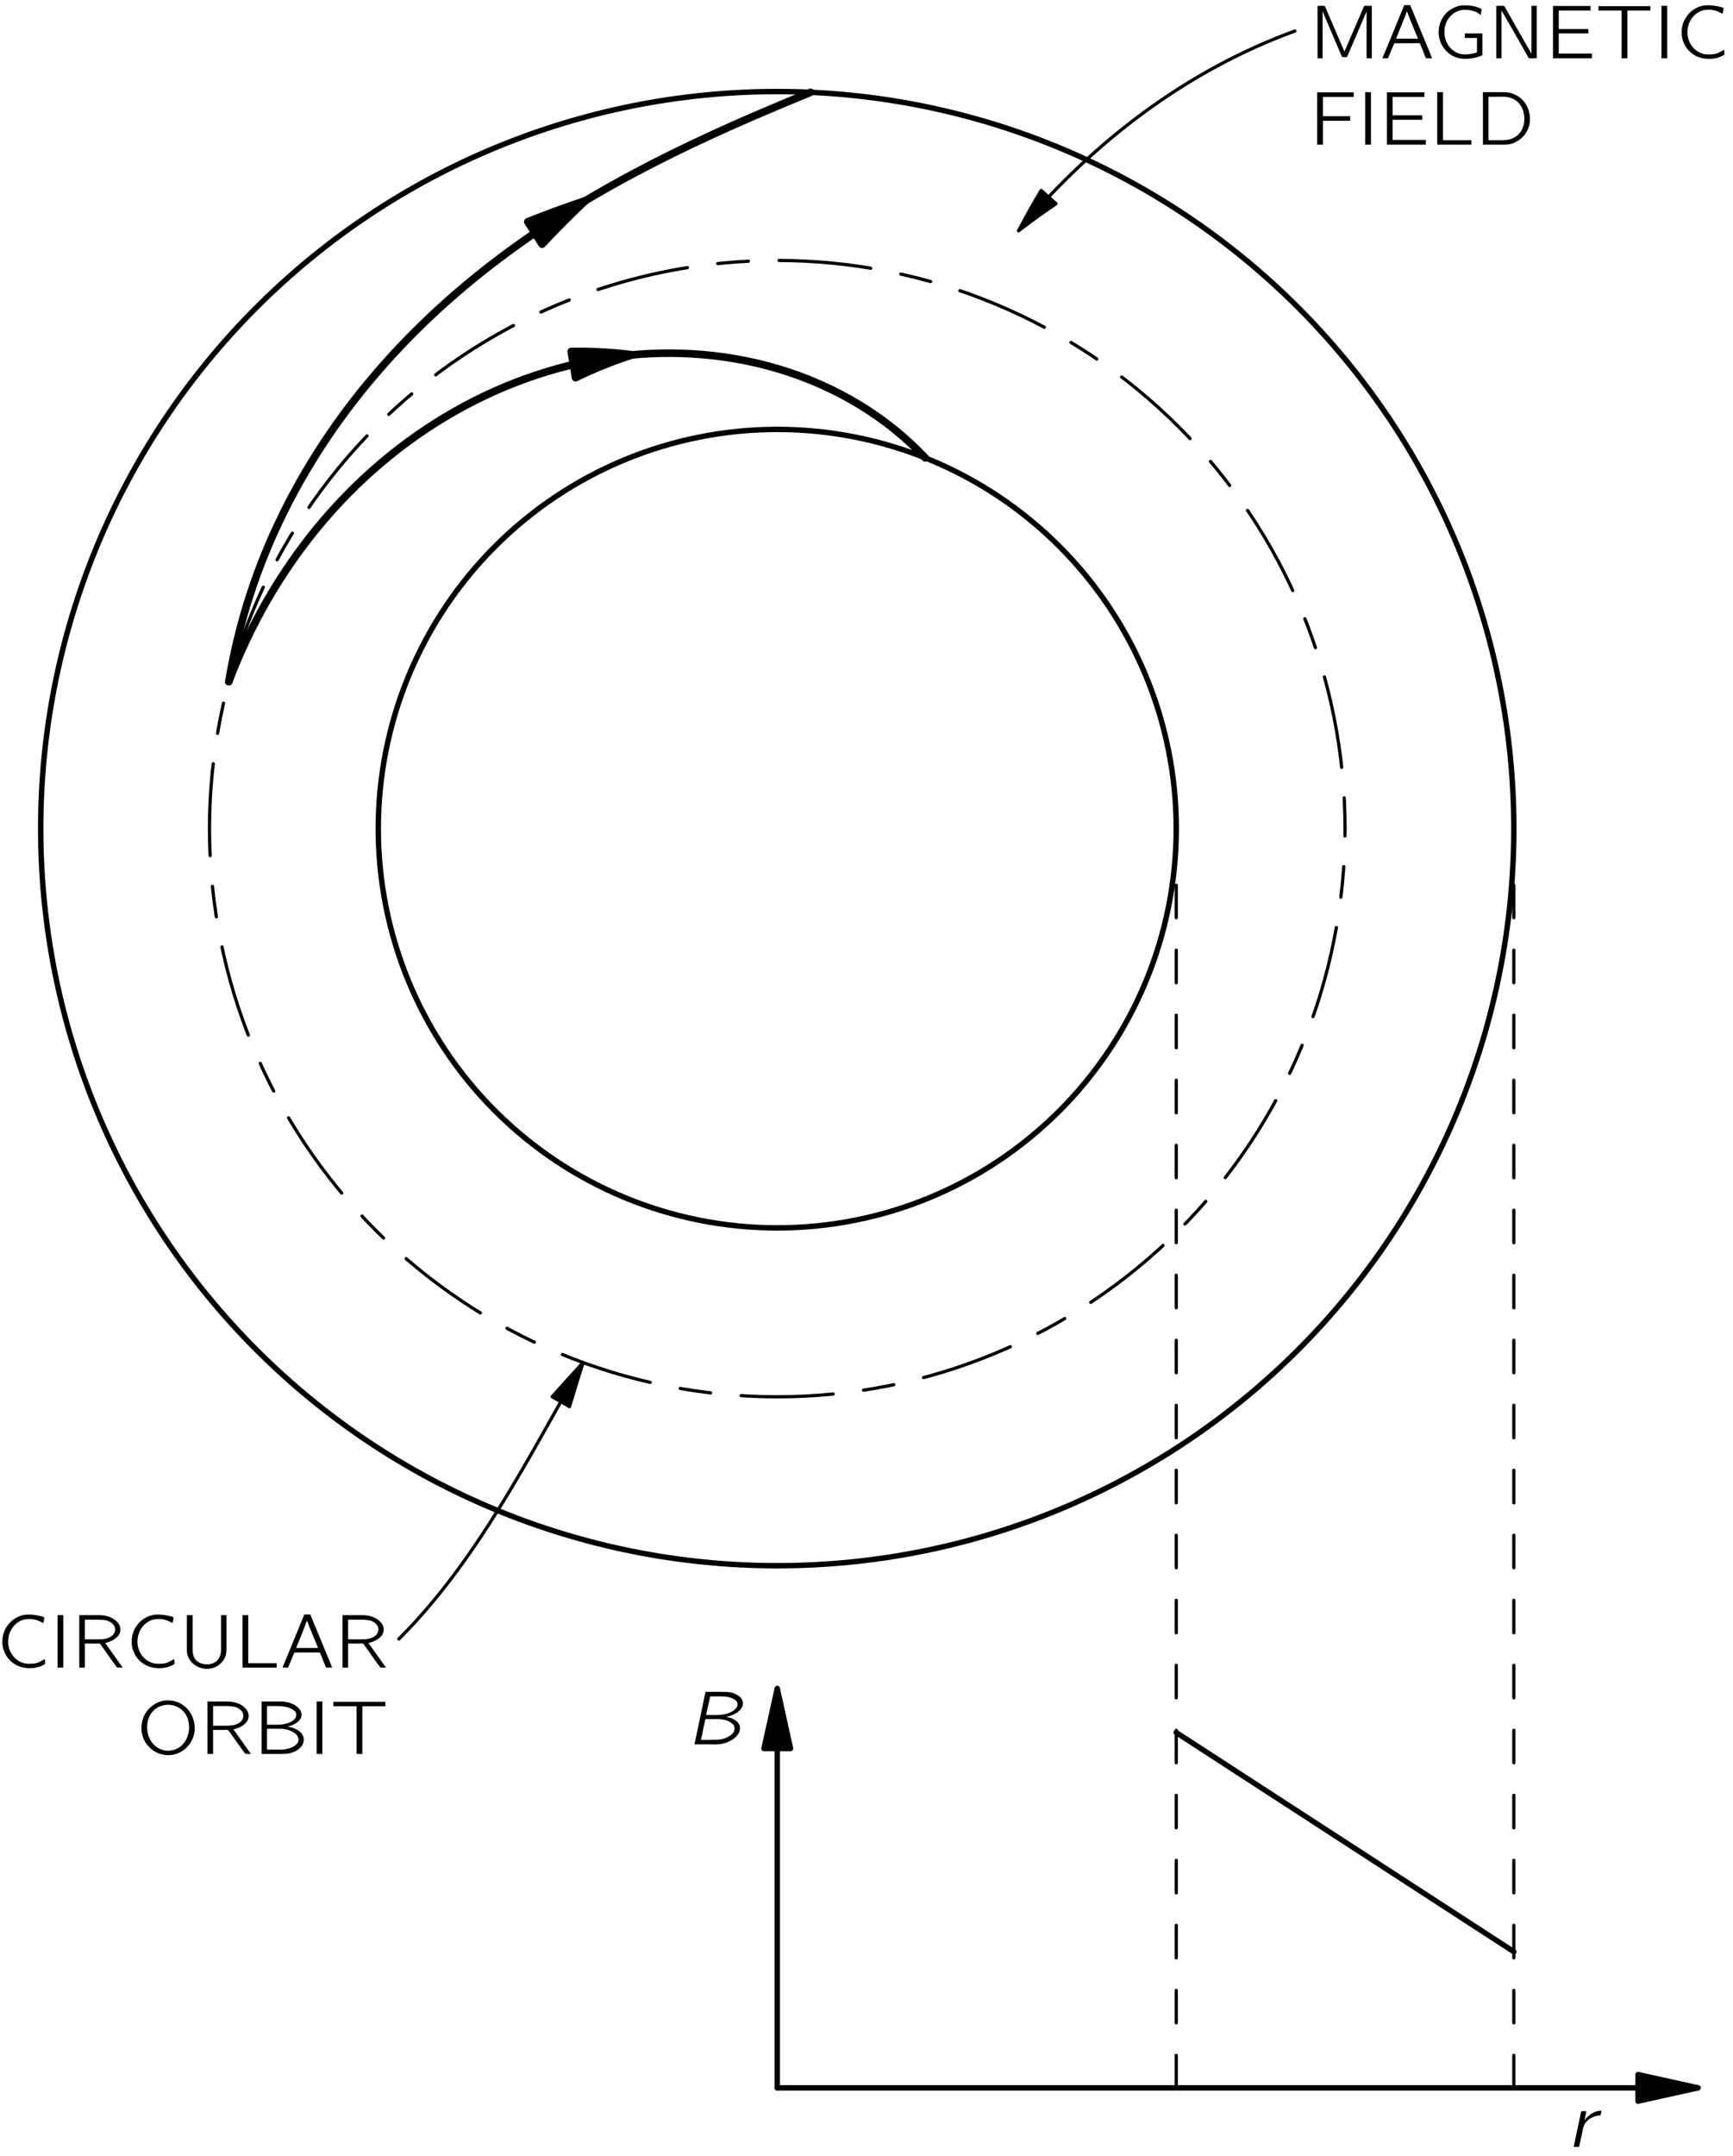 <?xml version="1.0" encoding="UTF-8"?>
<svg xmlns="http://www.w3.org/2000/svg" xmlns:xlink="http://www.w3.org/1999/xlink" width="222pt" height="276pt" viewBox="0 0 160 199" version="1.1">
<defs>
<g>
<symbol overflow="visible" id="glyph0-0">
<path style="stroke:none;" d=""/>
</symbol>
<symbol overflow="visible" id="glyph0-1">
<path style="stroke:none;" d="M 1.594 -2.453 L 1.578 -2.453 C 1.641 -2.719 1.703 -3 1.75 -3.297 L 1.281 -3.297 L 0.578 0 L 0.938 0 C 0.969 0 1.047 0.016 1.078 -0.016 C 1.094 -0.031 1.094 -0.109 1.109 -0.141 C 1.219 -0.578 1.375 -1.406 1.469 -1.781 C 1.641 -2.469 2.391 -2.906 3.062 -2.906 L 3.156 -3.344 C 2.688 -3.344 2.266 -3.141 1.922 -2.828 C 1.828 -2.75 1.641 -2.562 1.594 -2.453 Z M 1.594 -2.453 "/>
</symbol>
<symbol overflow="visible" id="glyph0-2">
<path style="stroke:none;" d="M 1.766 -4.844 L 0.75 0 L 2.203 0 C 2.453 0 2.703 0.016 2.969 0 C 3.781 -0.078 4.578 -0.484 4.875 -1.109 C 5.031 -1.5 4.953 -1.859 4.625 -2.141 C 4.359 -2.359 4.016 -2.484 3.672 -2.531 C 3.812 -2.578 3.938 -2.594 4.078 -2.641 C 4.594 -2.812 5.156 -3.172 5.219 -3.703 C 5.219 -3.75 5.219 -3.812 5.219 -3.875 C 5.141 -4.281 4.875 -4.484 4.531 -4.641 C 4.125 -4.844 3.75 -4.844 3.219 -4.844 L 1.766 -4.844 Z M 1.828 -2.703 C 1.844 -2.859 2.094 -3.922 2.172 -4.297 C 2.188 -4.359 2.172 -4.422 2.266 -4.422 L 2.828 -4.422 C 3.312 -4.422 3.828 -4.453 4.297 -4.219 C 4.469 -4.125 4.688 -4 4.719 -3.781 C 4.781 -3.469 4.516 -3.219 4.281 -3.062 C 4.234 -3.031 4.188 -3.016 4.141 -2.984 C 3.828 -2.828 3.484 -2.75 3.125 -2.719 C 2.938 -2.703 2.75 -2.703 2.562 -2.703 L 1.828 -2.703 Z M 1.344 -0.406 C 1.359 -0.516 1.438 -0.859 1.453 -0.906 C 1.484 -1.094 1.688 -2.016 1.719 -2.172 C 1.734 -2.25 1.719 -2.328 1.812 -2.328 L 2.516 -2.328 C 2.672 -2.328 2.844 -2.328 2.984 -2.328 C 3.375 -2.312 3.766 -2.234 4.094 -2.016 C 4.266 -1.906 4.453 -1.734 4.453 -1.453 C 4.453 -1.047 4.078 -0.797 3.75 -0.641 C 3.516 -0.516 3.109 -0.422 2.812 -0.422 C 2.328 -0.406 1.828 -0.406 1.344 -0.406 Z M 1.344 -0.406 "/>
</symbol>
<symbol overflow="visible" id="glyph1-0">
<path style="stroke:none;" d=""/>
</symbol>
<symbol overflow="visible" id="glyph1-1">
<path style="stroke:none;" d="M 4.516 -0.797 C 4.125 -0.578 3.875 -0.375 3.297 -0.359 C 3.094 -0.359 2.875 -0.344 2.672 -0.391 C 2.109 -0.5 1.641 -0.891 1.375 -1.391 C 0.891 -2.281 1.125 -3.5 1.953 -4.125 C 2.094 -4.219 2.234 -4.312 2.391 -4.375 C 2.859 -4.531 3.422 -4.516 3.891 -4.344 C 4.062 -4.266 4.219 -4.188 4.375 -4.109 C 4.406 -4.281 4.453 -4.469 4.469 -4.641 C 4.328 -4.703 4.172 -4.75 4 -4.781 C 3.672 -4.859 3.172 -4.922 2.797 -4.891 C 2.078 -4.828 1.469 -4.422 1.109 -3.938 C 0.641 -3.344 0.484 -2.547 0.656 -1.812 C 0.953 -0.688 1.906 0.125 3.281 0.047 C 3.734 0.031 4.016 -0.062 4.375 -0.234 C 4.406 -0.266 4.531 -0.312 4.547 -0.344 C 4.562 -0.391 4.516 -0.688 4.516 -0.797 Z M 4.516 -0.797 "/>
</symbol>
<symbol overflow="visible" id="glyph1-2">
<path style="stroke:none;" d="M 0.734 -4.844 L 0.734 0 L 1.266 0 L 1.266 -4.844 L 0.734 -4.844 Z M 0.734 -4.844 "/>
</symbol>
<symbol overflow="visible" id="glyph1-3">
<path style="stroke:none;" d="M 0.734 -4.844 L 0.734 0 L 1.25 0 L 1.25 -2.219 L 2.281 -2.219 C 2.422 -2.219 2.547 -2.234 2.656 -2.203 C 2.781 -2.031 2.906 -1.859 3.031 -1.672 C 3.422 -1.125 3.812 -0.562 4.219 -0.016 C 4.391 0 4.578 0 4.75 0 L 4.469 -0.391 L 3.125 -2.281 C 3.25 -2.297 3.391 -2.328 3.516 -2.391 C 4.016 -2.562 4.578 -2.969 4.531 -3.562 C 4.516 -3.797 4.453 -3.938 4.328 -4.109 C 4.016 -4.516 3.484 -4.766 2.875 -4.828 C 2.625 -4.844 2.391 -4.844 2.125 -4.844 L 0.734 -4.844 Z M 1.25 -2.609 L 1.25 -4.422 L 2.297 -4.422 C 2.641 -4.422 3 -4.422 3.344 -4.328 C 3.672 -4.203 4 -3.969 4.047 -3.594 C 4.062 -3.359 3.969 -3.141 3.812 -2.984 C 3.688 -2.875 3.547 -2.797 3.391 -2.734 C 3.047 -2.609 2.688 -2.609 2.328 -2.609 L 1.25 -2.609 Z M 1.25 -2.609 "/>
</symbol>
<symbol overflow="visible" id="glyph1-4">
<path style="stroke:none;" d="M 0.734 -4.844 L 0.734 -1.781 C 0.734 -1.641 0.734 -1.5 0.75 -1.359 C 0.812 -0.953 1.016 -0.625 1.281 -0.391 C 1.844 0.125 2.703 0.266 3.391 -0.062 C 3.75 -0.234 4.078 -0.562 4.25 -0.922 C 4.375 -1.219 4.391 -1.406 4.391 -1.812 L 4.391 -4.844 L 3.891 -4.844 L 3.891 -1.766 C 3.891 -1.5 3.875 -1.219 3.75 -0.969 C 3.672 -0.812 3.562 -0.656 3.406 -0.547 C 2.812 -0.109 1.766 -0.281 1.438 -0.875 C 1.281 -1.156 1.266 -1.469 1.266 -1.781 L 1.266 -4.844 L 0.734 -4.844 Z M 0.734 -4.844 "/>
</symbol>
<symbol overflow="visible" id="glyph1-5">
<path style="stroke:none;" d="M 0.734 -4.844 L 0.734 0 L 3.891 0 L 3.891 -0.406 L 1.266 -0.406 L 1.266 -4.844 L 0.734 -4.844 Z M 0.734 -4.844 "/>
</symbol>
<symbol overflow="visible" id="glyph1-6">
<path style="stroke:none;" d="M 0.219 0 L 0.578 0 C 0.625 0 0.688 0.016 0.719 -0.016 C 0.75 -0.031 0.75 -0.062 0.766 -0.094 C 0.875 -0.344 1.219 -1.203 1.266 -1.297 C 1.281 -1.359 1.297 -1.391 1.375 -1.391 L 3.047 -1.391 C 3.234 -1.391 3.422 -1.406 3.609 -1.391 C 3.688 -1.391 3.703 -1.297 3.734 -1.234 C 3.812 -1.031 4.188 -0.125 4.203 -0.062 C 4.234 0.016 4.297 0 4.406 0 L 4.797 0 C 4.625 -0.453 4.438 -0.891 4.25 -1.344 L 2.812 -4.828 C 2.797 -4.859 2.797 -4.906 2.766 -4.906 C 2.719 -4.906 2.672 -4.906 2.625 -4.906 L 2.375 -4.906 C 2.328 -4.906 2.266 -4.922 2.234 -4.891 C 2.203 -4.875 2.188 -4.844 2.188 -4.812 L 0.766 -1.344 L 0.406 -0.484 C 0.344 -0.328 0.266 -0.172 0.219 0 Z M 2.484 -4.328 C 2.797 -3.469 3.156 -2.641 3.5 -1.812 L 1.469 -1.812 C 1.797 -2.641 2.156 -3.469 2.469 -4.328 L 2.484 -4.328 Z M 2.484 -4.328 "/>
</symbol>
<symbol overflow="visible" id="glyph1-7">
<path style="stroke:none;" d="M 1 -4.031 C 0.266 -3.125 0.234 -1.75 0.969 -0.844 C 1.281 -0.438 1.703 -0.141 2.234 0.016 C 3.719 0.422 4.922 -0.547 5.25 -1.656 C 5.531 -2.578 5.25 -3.641 4.531 -4.312 C 4.172 -4.641 3.656 -4.906 3.047 -4.938 C 2.125 -5.016 1.422 -4.531 1 -4.031 Z M 3.484 -4.453 C 3.969 -4.297 4.359 -3.969 4.594 -3.531 C 4.734 -3.266 4.797 -2.969 4.828 -2.672 C 4.891 -1.844 4.547 -0.938 3.797 -0.531 C 3.422 -0.328 2.969 -0.234 2.484 -0.344 C 2.156 -0.422 1.859 -0.594 1.641 -0.797 C 1.219 -1.188 1 -1.766 0.969 -2.328 C 0.906 -3.344 1.422 -4.109 2.141 -4.391 C 2.562 -4.562 3.031 -4.594 3.484 -4.453 Z M 3.484 -4.453 "/>
</symbol>
<symbol overflow="visible" id="glyph1-8">
<path style="stroke:none;" d="M 0.75 -4.844 L 0.75 0 L 2.281 0 C 2.531 0 2.781 0 3.031 -0.016 C 3.703 -0.078 4.359 -0.422 4.578 -0.969 C 4.75 -1.375 4.609 -1.75 4.328 -2.016 C 4 -2.312 3.562 -2.469 3.141 -2.531 C 3.266 -2.562 3.375 -2.578 3.5 -2.625 C 3.906 -2.781 4.391 -3.078 4.438 -3.547 C 4.453 -3.719 4.391 -3.922 4.328 -4.016 C 4.031 -4.531 3.344 -4.797 2.625 -4.844 C 2.453 -4.844 2.297 -4.844 2.125 -4.844 L 0.75 -4.844 Z M 1.25 -2.703 L 1.25 -4.422 L 2.062 -4.422 C 2.5 -4.422 2.922 -4.406 3.328 -4.25 C 3.594 -4.141 3.922 -3.969 3.953 -3.672 C 4 -3.312 3.656 -3.047 3.375 -2.922 C 3.078 -2.797 2.766 -2.734 2.438 -2.703 C 2.297 -2.703 2.156 -2.703 2.016 -2.703 L 1.25 -2.703 Z M 1.25 -0.406 L 1.25 -2.328 L 2.125 -2.328 C 2.266 -2.328 2.375 -2.328 2.5 -2.328 C 2.859 -2.312 3.219 -2.25 3.547 -2.078 C 3.875 -1.922 4.203 -1.641 4.156 -1.25 C 4.109 -0.906 3.766 -0.703 3.484 -0.578 C 3.219 -0.469 2.922 -0.422 2.625 -0.406 C 2.5 -0.406 2.391 -0.406 2.266 -0.406 L 1.25 -0.406 Z M 1.25 -0.406 "/>
</symbol>
<symbol overflow="visible" id="glyph1-9">
<path style="stroke:none;" d="M 0.281 -4.812 L 0.281 -4.406 L 2.422 -4.406 L 2.422 0 L 2.953 0 L 2.953 -4.406 L 5.078 -4.406 L 5.078 -4.812 L 0.281 -4.812 Z M 0.281 -4.812 "/>
</symbol>
<symbol overflow="visible" id="glyph1-10">
<path style="stroke:none;" d="M 0.766 -4.844 L 0.766 0 L 1.234 0 L 1.234 -4.328 L 1.25 -4.328 C 1.281 -4.188 1.359 -4.062 1.406 -3.922 C 1.5 -3.703 2.969 -0.266 3 -0.188 C 3.047 -0.125 3.016 -0.109 3.156 -0.109 L 3.359 -0.109 C 3.391 -0.109 3.422 -0.109 3.469 -0.109 C 3.5 -0.125 3.5 -0.156 3.516 -0.188 C 3.547 -0.234 3.562 -0.297 3.594 -0.359 L 3.922 -1.125 C 4.016 -1.359 5.266 -4.234 5.297 -4.328 L 5.297 -4.328 L 5.297 0 L 5.781 0 L 5.781 -4.844 C 5.547 -4.828 5.266 -4.859 5.078 -4.828 L 5.031 -4.734 L 3.25 -0.625 L 1.938 -3.672 C 1.766 -4.062 1.625 -4.453 1.438 -4.828 C 1.25 -4.859 0.969 -4.828 0.766 -4.844 Z M 0.766 -4.844 "/>
</symbol>
<symbol overflow="visible" id="glyph1-11">
<path style="stroke:none;" d="M 4.641 -2.297 L 3.016 -2.297 L 3.016 -1.875 L 4.141 -1.875 L 4.141 -0.656 C 4.141 -0.547 4.125 -0.516 4 -0.5 C 3.656 -0.391 3.172 -0.328 2.781 -0.375 C 2.312 -0.438 1.922 -0.688 1.656 -0.984 C 0.953 -1.797 0.953 -3.078 1.672 -3.875 C 2.031 -4.25 2.516 -4.516 3.188 -4.469 C 3.5 -4.453 3.797 -4.391 4.078 -4.266 C 4.219 -4.188 4.344 -4.094 4.484 -4 C 4.516 -4.188 4.562 -4.375 4.578 -4.547 C 4.062 -4.781 3.703 -4.891 2.969 -4.891 C 2.312 -4.891 1.75 -4.578 1.375 -4.25 C 1.234 -4.125 1.125 -3.969 1.016 -3.812 C 0.469 -2.984 0.453 -1.859 1.016 -1.031 C 1.281 -0.641 1.641 -0.312 2.109 -0.125 C 2.734 0.125 3.422 0.078 4.062 -0.078 C 4.125 -0.094 4.625 -0.234 4.641 -0.297 C 4.641 -0.328 4.641 -0.344 4.641 -0.375 L 4.641 -2.297 Z M 4.641 -2.297 "/>
</symbol>
<symbol overflow="visible" id="glyph1-12">
<path style="stroke:none;" d="M 0.75 -4.844 L 0.75 0 L 1.234 0 L 1.234 -4.406 L 1.234 -4.406 L 1.438 -4.062 L 3.016 -1.312 C 3.266 -0.875 3.5 -0.438 3.75 -0.016 C 3.969 0.031 4.25 -0.016 4.484 0 L 4.484 -4.844 L 4 -4.844 L 4 -0.422 L 2.188 -3.594 C 1.953 -4 1.734 -4.438 1.484 -4.828 C 1.281 -4.859 0.984 -4.828 0.75 -4.844 Z M 0.75 -4.844 "/>
</symbol>
<symbol overflow="visible" id="glyph1-13">
<path style="stroke:none;" d="M 0.734 -4.828 L 0.734 0 L 4.328 0 L 4.328 -0.438 L 1.266 -0.438 L 1.266 -2.297 L 4 -2.297 L 4 -2.703 L 1.266 -2.703 L 1.266 -4.406 L 4.203 -4.406 L 4.203 -4.828 L 0.734 -4.828 Z M 0.734 -4.828 "/>
</symbol>
<symbol overflow="visible" id="glyph1-14">
<path style="stroke:none;" d="M 0.734 -4.828 L 0.734 0 L 1.266 0 L 1.266 -2.203 L 3.781 -2.203 L 3.781 -2.625 L 1.266 -2.625 L 1.266 -4.406 L 4.109 -4.406 L 4.109 -4.828 L 0.734 -4.828 Z M 0.734 -4.828 "/>
</symbol>
<symbol overflow="visible" id="glyph1-15">
<path style="stroke:none;" d="M 0.734 -4.844 L 0.734 0 L 2.266 0 C 2.891 0 3.203 0.031 3.719 -0.219 C 4.359 -0.516 4.875 -1.109 5.031 -1.875 C 5.234 -2.844 4.828 -3.906 4 -4.453 C 3.703 -4.641 3.359 -4.781 3 -4.828 C 2.719 -4.844 2.438 -4.844 2.156 -4.844 L 0.734 -4.844 Z M 1.25 -0.406 L 1.25 -4.422 L 2.234 -4.422 C 2.422 -4.422 2.609 -4.438 2.797 -4.422 C 3.297 -4.375 3.719 -4.172 4.016 -3.875 C 4.375 -3.5 4.531 -3 4.562 -2.5 C 4.594 -1.906 4.406 -1.297 3.969 -0.891 C 3.688 -0.641 3.25 -0.453 2.797 -0.422 C 2.609 -0.406 2.438 -0.406 2.25 -0.406 L 1.25 -0.406 Z M 1.25 -0.406 "/>
</symbol>
</g>
<clipPath id="clip1">
  <path d="M -226 667 L 386 667 L 386 -125 L -226 -125 L -226 667 Z M -226 667 "/>
</clipPath>
<clipPath id="clip2">
  <path d="M 2.121 195.426 L 158.121 195.426 L 158.121 1.426 L 2.121 1.426 L 2.121 195.426 Z M 2.121 195.426 "/>
</clipPath>
<clipPath id="clip3">
  <path d="M -226 667 L 386 667 L 386 -125 L -226 -125 L -226 667 Z M -226 667 "/>
</clipPath>
</defs>
<g id="surface0">
<g clip-path="url(#clip1)" clip-rule="nonzero">
<g clip-path="url(#clip2)" clip-rule="nonzero">
<path style="fill:none;stroke-width:5;stroke-linecap:butt;stroke-linejoin:round;stroke:rgb(0%,0%,0%);stroke-opacity:1;stroke-miterlimit:10;" d="M 1064.894 1189.455 C 1064.894 1287.19 1026.027 1380.901 956.925 1450.002 C 887.823 1519.104 794.112 1557.932 696.378 1557.932 C 598.644 1557.932 504.933 1519.104 435.792 1450.002 C 366.691 1380.901 327.863 1287.19 327.863 1189.455 C 327.863 1091.682 366.691 997.971 435.792 928.869 C 504.933 859.768 598.644 820.94 696.378 820.94 C 794.112 820.94 887.823 859.768 956.925 928.869 C 1026.027 997.971 1064.894 1091.682 1064.894 1189.455 Z M 1064.894 1189.455 " transform="matrix(0.1,0,0,-0.1,2.12,195.426)"/>
<path style="fill:none;stroke-width:5;stroke-linecap:butt;stroke-linejoin:round;stroke:rgb(0%,0%,0%);stroke-opacity:1;stroke-miterlimit:10;" d="M 1376.691 1189.455 C 1376.691 1369.885 1305.011 1542.893 1177.433 1670.471 C 1049.855 1798.088 876.808 1869.768 696.378 1869.768 C 515.948 1869.768 342.902 1798.088 215.323 1670.471 C 87.745 1542.893 16.066 1369.885 16.066 1189.455 C 16.066 1008.987 87.745 835.979 215.323 708.401 C 342.902 580.822 515.948 509.143 696.378 509.143 C 876.808 509.143 1049.855 580.822 1177.433 708.401 C 1305.011 835.979 1376.691 1008.987 1376.691 1189.455 Z M 1376.691 1189.455 " transform="matrix(0.1,0,0,-0.1,2.12,195.426)"/>
<path style="fill:none;stroke-width:5;stroke-linecap:round;stroke-linejoin:round;stroke:rgb(0%,0%,0%);stroke-opacity:1;stroke-miterlimit:10;" d="M 696.378 27.229 L 696.378 395.744 " transform="matrix(0.1,0,0,-0.1,2.12,195.426)"/>
<path style=" stroke:none;fill-rule:nonzero;fill:rgb(0%,0%,0%);fill-opacity:1;" d="M 72.984 161.387 L 71.758 155.852 L 70.531 161.387 "/>
<path style="fill:none;stroke-width:5;stroke-linecap:round;stroke-linejoin:round;stroke:rgb(0%,0%,0%);stroke-opacity:1;stroke-miterlimit:10;" d="M 708.644 340.393 L 696.378 395.744 L 684.112 340.393 L 708.644 340.393 Z M 708.644 340.393 " transform="matrix(0.1,0,0,-0.1,2.12,195.426)"/>
<path style="fill:none;stroke-width:5;stroke-linecap:round;stroke-linejoin:round;stroke:rgb(0%,0%,0%);stroke-opacity:1;stroke-miterlimit:10;" d="M 696.378 27.229 L 1546.769 27.229 " transform="matrix(0.1,0,0,-0.1,2.12,195.426)"/>
<path style=" stroke:none;fill-rule:nonzero;fill:rgb(0%,0%,0%);fill-opacity:1;" d="M 151.262 193.93 L 156.797 192.703 L 151.262 191.477 "/>
<path style="fill:none;stroke-width:5;stroke-linecap:round;stroke-linejoin:round;stroke:rgb(0%,0%,0%);stroke-opacity:1;stroke-miterlimit:10;" d="M 1491.417 14.963 L 1546.769 27.229 L 1491.417 39.494 L 1491.417 14.963 Z M 1491.417 14.963 " transform="matrix(0.1,0,0,-0.1,2.12,195.426)"/>
<path style="fill:none;stroke-width:5;stroke-linecap:round;stroke-linejoin:round;stroke:rgb(0%,0%,0%);stroke-opacity:1;stroke-miterlimit:10;" d="M 1064.894 355.158 L 1376.691 152.893 " transform="matrix(0.1,0,0,-0.1,2.12,195.426)"/>
<path style="fill:none;stroke-width:3;stroke-linecap:round;stroke-linejoin:round;stroke:rgb(0%,0%,0%);stroke-opacity:1;stroke-dasharray:30,30;stroke-miterlimit:10;" d="M 1376.691 27.229 L 1376.691 1189.455 " transform="matrix(0.1,0,0,-0.1,2.12,195.426)"/>
<path style="fill:none;stroke-width:3;stroke-linecap:round;stroke-linejoin:round;stroke:rgb(0%,0%,0%);stroke-opacity:1;stroke-dasharray:30,30;stroke-miterlimit:10;" d="M 1064.894 27.229 L 1064.894 1189.455 " transform="matrix(0.1,0,0,-0.1,2.12,195.426)"/>
<path style="fill:none;stroke-width:3;stroke-linecap:round;stroke-linejoin:round;stroke:rgb(0%,0%,0%);stroke-opacity:1;stroke-dasharray:28.346,28.346,85.039,28.346;stroke-miterlimit:10;" d="M 1220.792 1189.455 C 1220.792 1328.518 1165.519 1461.916 1067.198 1560.237 C 968.839 1658.596 835.48 1713.869 696.378 1713.869 C 557.277 1713.869 423.917 1658.596 325.558 1560.237 C 227.238 1461.916 171.964 1328.518 171.964 1189.455 C 171.964 1050.354 227.238 916.994 325.558 818.635 C 423.917 720.276 557.277 665.041 696.378 665.041 C 835.48 665.041 968.839 720.276 1067.198 818.635 C 1165.519 916.994 1220.792 1050.354 1220.792 1189.455 Z M 1220.792 1189.455 " transform="matrix(0.1,0,0,-0.1,2.12,195.426)"/>
<path style="fill:none;stroke-width:3;stroke-linecap:round;stroke-linejoin:round;stroke:rgb(0%,0%,0%);stroke-opacity:1;stroke-miterlimit:10;" d="M 1174.464 1925.627 C 1074.191 1889.104 987.941 1823.127 919.347 1741.369 " transform="matrix(0.1,0,0,-0.1,2.12,195.426)"/>
<path style=" stroke:none;fill-rule:nonzero;fill:rgb(0%,0%,0%);fill-opacity:1;" d="M 96.133 17.578 C 95.402 18.793 94.711 20.031 94.055 21.289 C 95.184 20.426 96.332 19.594 97.504 18.801 "/>
<path style="fill:none;stroke-width:3;stroke-linecap:round;stroke-linejoin:round;stroke:rgb(0%,0%,0%);stroke-opacity:1;stroke-miterlimit:10;" d="M 940.128 1778.479 C 932.823 1766.33 925.909 1753.947 919.347 1741.369 C 930.636 1750.002 942.12 1758.322 953.839 1766.252 L 940.128 1778.479 Z M 940.128 1778.479 " transform="matrix(0.1,0,0,-0.1,2.12,195.426)"/>
<path style="fill:none;stroke-width:3;stroke-linecap:round;stroke-linejoin:round;stroke:rgb(0%,0%,0%);stroke-opacity:1;stroke-miterlimit:10;" d="M 346.925 441.526 C 419.659 514.26 465.675 607.737 517.003 696.643 " transform="matrix(0.1,0,0,-0.1,2.12,195.426)"/>
<path style=" stroke:none;fill-rule:nonzero;fill:rgb(0%,0%,0%);fill-opacity:1;" d="M 52.57 129.824 C 52.98 128.465 53.395 127.109 53.82 125.762 C 52.863 126.805 51.918 127.859 50.969 128.914 "/>
<path style="fill:none;stroke-width:3;stroke-linecap:round;stroke-linejoin:round;stroke:rgb(0%,0%,0%);stroke-opacity:1;stroke-miterlimit:10;" d="M 504.503 656.018 C 508.605 669.612 512.745 683.166 517.003 696.643 C 507.433 686.213 497.98 675.666 488.488 665.119 L 504.503 656.018 Z M 504.503 656.018 " transform="matrix(0.1,0,0,-0.1,2.12,195.426)"/>
<path style="fill:none;stroke-width:7;stroke-linecap:round;stroke-linejoin:round;stroke:rgb(0%,0%,0%);stroke-opacity:1;stroke-miterlimit:10;" d="M 189.816 1325.158 C 194.347 1352.424 200.909 1379.26 209.464 1405.51 C 217.98 1431.76 228.527 1457.307 240.831 1482.033 C 253.097 1506.76 267.12 1530.588 282.706 1553.401 C 298.253 1576.174 315.323 1597.932 333.683 1618.557 C 352.003 1639.143 371.613 1658.635 392.277 1676.955 C 412.902 1695.276 434.581 1712.424 457.042 1728.44 C 477.159 1742.854 497.941 1756.33 519.191 1769.026 " transform="matrix(0.1,0,0,-0.1,2.12,195.426)"/>
<path style=" stroke:none;fill-rule:nonzero;fill:rgb(0%,0%,0%);fill-opacity:1;" d="M 50.035 22.539 C 51.328 21.16 52.664 19.82 54.039 18.523 C 52.242 19.117 50.469 19.766 48.715 20.469 "/>
<path style="fill:none;stroke-width:7;stroke-linecap:round;stroke-linejoin:round;stroke:rgb(0%,0%,0%);stroke-opacity:1;stroke-miterlimit:10;" d="M 479.152 1728.869 C 492.081 1742.658 505.441 1756.057 519.191 1769.026 C 501.222 1763.088 483.488 1756.604 465.948 1749.572 L 479.152 1728.869 Z M 479.152 1728.869 " transform="matrix(0.1,0,0,-0.1,2.12,195.426)"/>
<path style="fill:none;stroke-width:7;stroke-linecap:round;stroke-linejoin:round;stroke:rgb(0%,0%,0%);stroke-opacity:1;stroke-miterlimit:10;" d="M 519.191 1769.026 L 526.534 1773.362 C 550.362 1787.307 574.737 1800.276 599.464 1812.463 C 624.23 1824.69 649.347 1836.096 674.698 1847.072 C 692.081 1854.572 709.581 1861.877 727.081 1869.065 " transform="matrix(0.1,0,0,-0.1,2.12,195.426)"/>
<path style="fill:none;stroke-width:7;stroke-linecap:round;stroke-linejoin:round;stroke:rgb(0%,0%,0%);stroke-opacity:1;stroke-miterlimit:10;" d="M 189.816 1325.158 C 199.542 1351.018 211.378 1376.018 225.167 1399.963 C 238.956 1423.869 254.659 1446.643 272.238 1467.932 C 289.816 1489.182 309.23 1508.947 330.284 1526.799 C 351.339 1544.651 373.956 1560.588 397.98 1574.26 C 421.964 1587.893 447.198 1599.26 473.409 1607.971 C 499.62 1616.721 526.652 1622.776 554.073 1625.901 C 556.925 1626.213 559.816 1626.526 562.667 1626.76 " transform="matrix(0.1,0,0,-0.1,2.12,195.426)"/>
<path style=" stroke:none;fill-rule:nonzero;fill:rgb(0%,0%,0%);fill-opacity:1;" d="M 53.125 34.863 C 54.566 34.156 56.051 33.543 57.566 33.02 C 57.84 32.926 58.113 32.836 58.387 32.75 C 58.102 32.715 57.816 32.68 57.531 32.648 C 55.934 32.48 54.328 32.41 52.727 32.441 "/>
<path style="fill:none;stroke-width:7;stroke-linecap:round;stroke-linejoin:round;stroke:rgb(0%,0%,0%);stroke-opacity:1;stroke-miterlimit:10;" d="M 510.05 1605.627 C 524.464 1612.697 539.308 1618.83 554.464 1624.065 C 557.198 1625.002 559.933 1625.901 562.667 1626.76 C 559.816 1627.112 556.964 1627.463 554.112 1627.776 C 538.136 1629.455 522.081 1630.158 506.066 1629.846 L 510.05 1605.627 Z M 510.05 1605.627 " transform="matrix(0.1,0,0,-0.1,2.12,195.426)"/>
<path style="fill:none;stroke-width:7;stroke-linecap:round;stroke-linejoin:round;stroke:rgb(0%,0%,0%);stroke-opacity:1;stroke-miterlimit:10;" d="M 562.667 1626.76 C 587.316 1628.987 612.12 1628.791 636.691 1626.057 C 664.152 1623.01 691.183 1616.76 717.081 1607.229 C 743.019 1597.658 767.667 1584.846 790.206 1568.869 C 805.675 1557.854 820.05 1545.432 833.058 1531.643 " transform="matrix(0.1,0,0,-0.1,2.12,195.426)"/>
</g>
</g>
<g clip-path="url(#clip3)" clip-rule="nonzero">
<g style="fill:rgb(0%,0%,0%);fill-opacity:1;">
  <use xlink:href="#glyph0-1" x="144.737" y="198.152"/>
</g>
<g style="fill:rgb(0%,0%,0%);fill-opacity:1;">
  <use xlink:href="#glyph0-2" x="63.364" y="160.997"/>
</g>
<g style="fill:rgb(0%,0%,0%);fill-opacity:1;">
  <use xlink:href="#glyph1-1" x="-0.407" y="153.916"/>
  <use xlink:href="#glyph1-2" x="4.55" y="153.916"/>
  <use xlink:href="#glyph1-3" x="6.555" y="153.916"/>
  <use xlink:href="#glyph1-1" x="11.536" y="153.916"/>
  <use xlink:href="#glyph1-4" x="16.493" y="153.916"/>
  <use xlink:href="#glyph1-5" x="21.631" y="153.916"/>
  <use xlink:href="#glyph1-6" x="25.849" y="153.916"/>
  <use xlink:href="#glyph1-3" x="30.871" y="153.916"/>
</g>
<g style="fill:rgb(0%,0%,0%);fill-opacity:1;">
  <use xlink:href="#glyph1-7" x="12.596" y="161.887"/>
  <use xlink:href="#glyph1-3" x="18.398" y="161.887"/>
  <use xlink:href="#glyph1-8" x="23.379" y="161.887"/>
  <use xlink:href="#glyph1-2" x="28.476" y="161.887"/>
  <use xlink:href="#glyph1-9" x="30.481" y="161.887"/>
</g>
<g style="fill:rgb(0%,0%,0%);fill-opacity:1;">
  <use xlink:href="#glyph1-10" x="120.892" y="5.381"/>
  <use xlink:href="#glyph1-6" x="127.44" y="5.381"/>
</g>
<g style="fill:rgb(0%,0%,0%);fill-opacity:1;">
  <use xlink:href="#glyph1-11" x="132.245" y="5.381"/>
  <use xlink:href="#glyph1-12" x="137.418" y="5.381"/>
  <use xlink:href="#glyph1-13" x="142.673" y="5.381"/>
  <use xlink:href="#glyph1-9" x="147.322" y="5.381"/>
  <use xlink:href="#glyph1-2" x="152.693" y="5.381"/>
  <use xlink:href="#glyph1-1" x="154.697" y="5.381"/>
</g>
<g style="fill:rgb(0%,0%,0%);fill-opacity:1;">
  <use xlink:href="#glyph1-14" x="120.892" y="13.351"/>
  <use xlink:href="#glyph1-2" x="125.326" y="13.351"/>
  <use xlink:href="#glyph1-13" x="127.331" y="13.351"/>
  <use xlink:href="#glyph1-5" x="131.98" y="13.351"/>
  <use xlink:href="#glyph1-15" x="136.199" y="13.351"/>
</g>
</g>
</g>
</svg>
